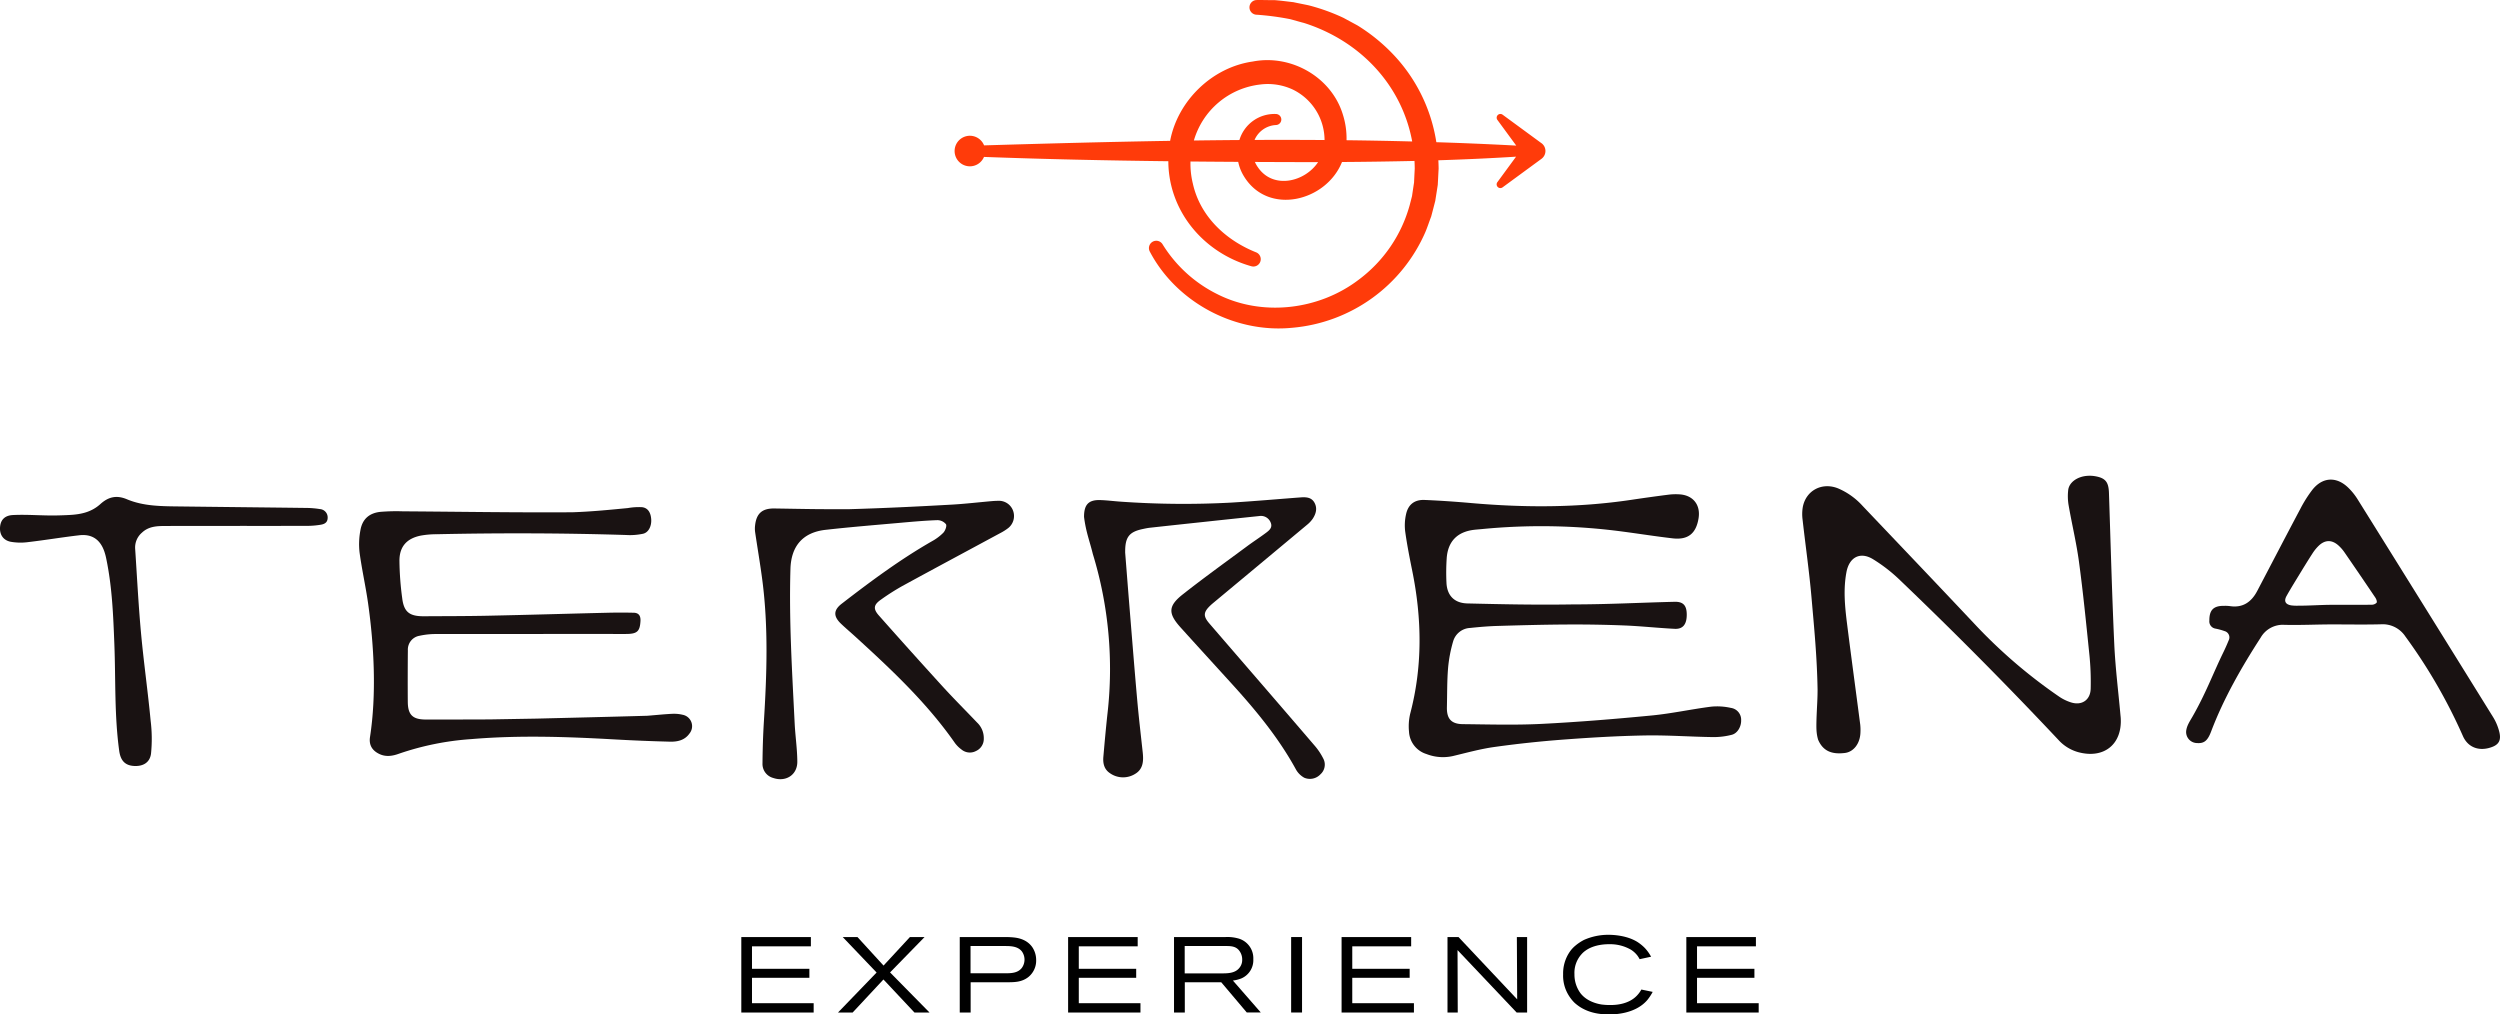 <svg xmlns="http://www.w3.org/2000/svg" xmlns:xlink="http://www.w3.org/1999/xlink" width="900" height="365.193" viewBox="0 0 900 365.193"><defs><clipPath id="a"><rect width="900" height="365.193" fill="none"></rect></clipPath></defs><g clip-path="url(#a)"><path d="M86.4,189.34v-.017c8.835,0,15.865.015,24.7-.017a29.909,29.909,0,0,0,4.113-.363c1.445-.207,2.708-.7,2.745-2.508a3.017,3.017,0,0,0-2.83-3.17,31.487,31.487,0,0,0-4.84-.408c-15.866-.2-29.927-.34-45.793-.537-6.372-.079-12.817-.065-18.8-2.583-3.746-1.576-6.679-.873-9.553,1.723-3.035,2.742-6.572,3.671-10.874,3.919-1.566.09-3.664.167-5.232.189-5.282.074-10.049-.4-15.328-.156-2.893.136-4.383,1.614-4.665,4.09-.309,2.718.966,4.947,3.736,5.523a20.3,20.3,0,0,0,6.394.128c6.135-.719,12.234-1.742,18.37-2.455,4.521-.524,7.5,1.51,9,5.783a20.575,20.575,0,0,1,.7,2.6c2.132,10.209,2.532,20.574,2.93,30.954.49,12.764-.011,25.574,1.745,38.284.473,3.421,2.042,5.185,5.166,5.418,3.223.241,5.841-1.067,6.283-4.422a53,53,0,0,0-.132-11.808c-.994-10.566-2.5-21.084-3.472-31.652-.925-10.1-1.431-20.229-2.108-30.346a7.016,7.016,0,0,1,2.448-5.751c2.3-2.192,5.171-2.389,8.071-2.4,9.076-.038,18.152-.014,27.228-.014" fill="#191212"></path><path d="M305.575,183.312c12.378-.357,24.667-.949,37.021-1.646,4.791-.27,9.566-.832,14.349-1.252.777-.068,1.559-.114,2.339-.12a5.418,5.418,0,0,1,5.445,3.63,5.549,5.549,0,0,1-1.753,6.167A18.923,18.923,0,0,1,359.935,192c-11.719,6.333-23.468,12.614-35.162,19a82.392,82.392,0,0,0-7.588,4.836c-2.691,1.876-2.939,3.317-.767,5.769q11.4,12.873,22.981,25.587c4.006,4.389,8.224,8.586,12.321,12.892a7.727,7.727,0,0,1,2.444,5.807,4.769,4.769,0,0,1-2.8,4.469,4.715,4.715,0,0,1-5.242-.547,11.109,11.109,0,0,1-2.3-2.264c-10.139-14.557-22.993-26.572-36-38.446-1.685-1.538-3.441-3-5.085-4.584-2.771-2.665-2.715-4.871.295-7.195,10.409-8.041,20.961-15.878,32.4-22.437a17.893,17.893,0,0,0,4.157-3.094c.7-.744,1.342-2.435.96-3.074a4.026,4.026,0,0,0-3.126-1.463c-4.5.161-8.991.565-13.479.966-8.913.795-17.837,1.515-26.729,2.515-8.222.924-12.411,5.872-12.653,14.068-.548,18.563.605,37.075,1.517,55.6.226,4.605.932,9.2.953,13.8.022,4.775-4.13,7.4-8.666,5.864a5.216,5.216,0,0,1-3.867-5.274c.044-5.034.192-10.073.505-15.1,1.058-16.971,1.634-33.935-.571-50.862-.751-5.766-1.739-11.5-2.586-17.254a9.451,9.451,0,0,1-.028-2.329c.457-4.414,2.56-6.263,7-6.2,4.987.074,9.973.182,14.96.231,3.906.038,7.882.037,11.788.037" fill="#191212"></path><path d="M899.648,263.1a18.7,18.7,0,0,0-2.022-4.765q-24.422-39.38-48.955-78.689a22.066,22.066,0,0,0-3.27-4.047c-4.284-4.185-9.379-3.885-13.039.84a45.451,45.451,0,0,0-4.125,6.525c-5.259,9.9-10.422,19.852-15.634,29.777-2.1,4-5.207,6.2-9.939,5.445a13.877,13.877,0,0,0-1.98-.079c-3.828-.052-5.352,1.5-5.317,5.34a2.622,2.622,0,0,0,2.19,2.85,22.324,22.324,0,0,1,3.288.9,2.345,2.345,0,0,1,1.475,3.342c-.586,1.442-1.216,2.87-1.9,4.268-3.708,7.6-6.311,14.772-11.11,23.151-.987,1.722-2.122,3.343-2.3,5.328a3.985,3.985,0,0,0,3.92,4.217c2.536.176,3.8-.8,5.074-4.161,4.473-11.841,10.965-23.17,17.82-33.768a9.168,9.168,0,0,1,8.537-4.631c5.765.152,11.537-.154,17.306-.154,5.828,0,11.66.117,17.484-.042a9.783,9.783,0,0,1,8.752,4.339,192,192,0,0,1,20.749,35.9c1.922,4.352,6.223,5.639,10.7,3.846,2.665-1.066,3.074-2.955,2.295-5.737m-44.063-46.119a2.486,2.486,0,0,1-1.856.727c-4.678.058-9.358.031-14.037.031-4.14,0-8.281.326-12.421.317a16.078,16.078,0,0,1-2.335-.1c-2.165-.323-2.827-1.522-1.769-3.414,1.431-2.56,2.981-5.055,4.509-7.56,1.591-2.608,3.186-5.214,4.843-7.779a15.62,15.62,0,0,1,2.136-2.649c2.344-2.3,4.887-2.32,7.315-.066a13.987,13.987,0,0,1,2,2.3q5.613,8.138,11.138,16.336c.353.526.712,1.473.474,1.862" fill="#191212"></path><path d="M193.218,258.7c13.278-.334,26.557-.638,39.834-1.027,2.88-.225,5.862-.542,8.8-.694a13.548,13.548,0,0,1,3.92.344,4.179,4.179,0,0,1,2.422,6.768c-1.721,2.429-4.342,2.979-7.028,2.911q-10.089-.256-20.169-.826c-17.114-.957-34.227-1.539-51.341-.1a101.006,101.006,0,0,0-26.047,5.265c-2.295.829-4.644,1.222-7.01.108-2.612-1.23-3.833-3.255-3.4-6.09,2.378-15.4,1.477-32.931-.7-48.255-.867-6.109-2.247-12.147-3.062-18.261a26.711,26.711,0,0,1,.326-8.024c.69-3.918,3.139-6.1,7.115-6.543a69.476,69.476,0,0,1,8.091-.2c20.374.135,40.749.481,61.121.342,6.684-.219,13.359-.877,19.929-1.511a22.805,22.805,0,0,1,5.131-.32c2.021.247,3.108,1.81,3.284,4.33.174,2.472-.938,4.763-2.916,5.229a22.712,22.712,0,0,1-6.145.452c-22.65-.706-45.549-.765-68.209-.273a32.191,32.191,0,0,0-5.727.5c-5.068,1.036-7.691,4.01-7.637,9.176a108.084,108.084,0,0,0,.985,13.264c.6,5.106,2.66,6.625,7.87,6.589,7.632-.053,15.266-.031,22.9-.192,14.421-.3,28.839-.732,43.259-1.076q4.657-.112,9.32,0c1.865.045,2.541,1.148,2.438,3-.21,3.732-1.188,4.643-5.281,4.643q-34.26-.006-68.522.02a26.989,26.989,0,0,0-5.709.623,5.049,5.049,0,0,0-4.226,5.3c-.057,4.74-.073,13.816-.025,18.557.046,4.584,1.745,6.282,6.383,6.3,7.633.035,15.267-.024,22.9-.035Z" fill="#191212"></path><path d="M405.051,198.814c.507,6.408,1.033,13.226,1.59,20.042.9,11,1.766,22.007,2.744,33,.563,6.331,1.307,12.645,1.991,18.964.324,2.984.241,5.936-2.6,7.7a8.2,8.2,0,0,1-9.243-.206c-2.064-1.4-2.523-3.55-2.323-5.857.446-5.139.913-10.277,1.467-15.406a141.513,141.513,0,0,0-5.255-57.607c-1.155-4.724-2.5-7.961-3.17-13.377,0-4.293,1.516-6.172,5.847-6.038,2.518.078,5.027.422,7.545.581a320.828,320.828,0,0,0,39.455.333c8.333-.5,16.652-1.246,24.978-1.87,1.968-.148,3.979-.134,5.1,1.839,1.163,2.053.58,4.091-.657,5.924a10.367,10.367,0,0,1-1.966,2.077q-16.734,13.971-33.495,27.907c-.461.385-.924.769-1.357,1.184-2.5,2.395-2.6,3.811-.325,6.453,12.584,14.6,25.211,29.16,37.745,43.8a22.751,22.751,0,0,1,3.4,5.109,4.666,4.666,0,0,1-1.164,5.386,5.2,5.2,0,0,1-5.814,1.235,7.68,7.68,0,0,1-3.059-3.079c-6.253-11.413-14.475-21.326-23.176-30.893-6.1-6.707-12.223-13.4-18.295-20.129-4.556-5.052-4.531-7.727.822-11.939,7.541-5.936,15.344-11.542,23.057-17.258,2.266-1.679,4.645-3.207,6.9-4.9,1.2-.9,2.429-1.909,1.622-3.748a3.767,3.767,0,0,0-4.094-2.264q-10.3,1.072-20.6,2.183-9.4,1-18.8,2.031c-.832.092-1.657.274-2.478.446-4.947,1.036-6.436,2.9-6.378,8.375" fill="#191212"></path><path d="M565.742,217.59c13.158,0,24.752-.649,37.129-.943,3.087-.073,4.349,1.312,4.36,4.6.011,3.485-1.356,5.281-4.333,5.131-6-.3-11.979-.963-17.979-1.205q-10.441-.418-20.9-.351c-8.351.045-16.7.275-25.047.521-3.239.1-6.478.377-9.7.718a6.69,6.69,0,0,0-6.141,4.834,49.314,49.314,0,0,0-1.825,9.644c-.378,4.659-.306,9.355-.417,14.035-.1,4.152,1.544,6.075,5.737,6.118,9.427.1,18.872.381,28.276-.09,13.255-.664,26.495-1.758,39.706-3.031,7.163-.691,14.238-2.255,21.385-3.17a22.3,22.3,0,0,1,7.09.436,4.3,4.3,0,0,1,3.729,4.436c.073,2.222-1.252,4.7-3.363,5.249a26.1,26.1,0,0,1-6.912.827c-8.106-.117-16.216-.729-24.313-.585-9.783.173-19.568.751-29.327,1.481-8.321.623-16.636,1.51-24.9,2.665-5.037.7-9.984,2.083-14.946,3.265a16.348,16.348,0,0,1-9.548-.731,8.906,8.906,0,0,1-6.259-8.039,19.631,19.631,0,0,1,.456-6.586c4.477-17.079,4.183-34.187.7-51.364-.953-4.7-1.879-9.411-2.536-14.156a18.046,18.046,0,0,1,.33-6.228c.762-3.465,3.069-5.234,6.653-5.087,5.64.233,11.276.63,16.9,1.123,19.165,1.679,38.29,1.692,57.363-1.144,4.458-.663,8.922-1.292,13.393-1.859a21.019,21.019,0,0,1,4.313-.124c4.778.386,7.425,3.843,6.671,8.573-.883,5.53-3.8,7.894-9.352,7.25-6.025-.7-12.022-1.653-18.038-2.444a221.411,221.411,0,0,0-50.712-.882c-.957.094-1.918.153-2.871.274-5.917.754-9.269,4.187-9.7,10.194a76.786,76.786,0,0,0-.086,8.807c.2,4.659,2.854,7.37,7.526,7.484,12.492.3,24.672.562,37.492.357" fill="#191212"></path><path d="M654.328,248.284c-.213-12.083-1.228-22.154-2.187-33.2-.815-9.365-2.166-18.684-3.214-28.03a15.4,15.4,0,0,1,.073-4.482c1.122-6,6.9-9.063,12.656-6.775a25.185,25.185,0,0,1,8.88,6.331c13.732,14.454,27.5,28.872,41.154,43.4a184.689,184.689,0,0,0,29.537,25.215,16.411,16.411,0,0,0,4.336,2.121c3.888,1.233,6.992-.858,7.083-4.95a96.8,96.8,0,0,0-.445-12.03c-1.136-11.035-2.295-22.795-3.79-33.785-.919-6.759-2.528-13.423-3.7-20.152a19.427,19.427,0,0,1-.157-5.532c.318-2.709,3.149-4.769,6.636-5.093a11.455,11.455,0,0,1,2.872.083c3.906.638,5.03,2.075,5.162,6.047.6,17.931,1.088,36.59,1.916,54.511.389,8.441,1.451,16.851,2.209,25.275.037.418.091.835.115,1.254.564,9.421-5.985,14.728-15.162,12.323a15.029,15.029,0,0,1-7.261-4.443q-27.96-29.734-57.474-57.931a56.469,56.469,0,0,0-9.234-7.1c-4.651-2.872-8.6-.766-9.614,4.639-1.162,6.178-.565,12.328.206,18.461,1.526,12.136,3.179,24.257,4.755,36.387a18.035,18.035,0,0,1,.08,2.876c-.125,3.953-2.432,6.969-5.594,7.363-4.647.578-7.88-.634-9.647-4.777-.678-2.377-.678-4.075-.566-7.891.159-4.2.372-6.751.372-10.112" fill="#191212"></path><path d="M554.943,51.561,540.917,41.275a1.342,1.342,0,0,0-1.87,1.87l6.8,9.268q-14.366-.772-28.765-1.218a58.886,58.886,0,0,0-16.34-32.446,63.968,63.968,0,0,0-12-9.563c-1.066-.594-4.033-2.17-5.05-2.737A70.332,70.332,0,0,0,471.167,1.93c-1.173-.262-4.453-.9-5.568-1.149-1.34-.136-4.225-.523-5.63-.631A13.874,13.874,0,0,0,458.09.042c-1.254.028-4.324-.076-5.638-.03a2.645,2.645,0,0,0,0,5.29,97.677,97.677,0,0,1,11.982,1.59c.985.244,3.973,1.129,4.966,1.36,20.292,6.432,35.259,22.395,38.99,42.681q-11.812-.312-23.638-.451a28.229,28.229,0,0,0-1.337-9.29c-4.119-13.484-18.667-21.728-32.428-19.04-14.639,2.087-27.005,14.126-29.741,28.554-22.356.365-44.7.97-66.977,1.631a5.5,5.5,0,1,0-.033,4.156c21.971.816,44.174,1.285,66.364,1.551.06,17.879,12.6,32.947,29.891,37.805a2.649,2.649,0,0,0,1.743-4.994C441.09,86.416,432,77.738,429.424,66.081a29.814,29.814,0,0,1-.848-7.944q8.6.085,17.182.134a15.826,15.826,0,0,0,2,5.1c8.69,14.425,29.682,9.147,35.36-5.048q13.052-.09,26.1-.382c.049.914.082,1.832.086,2.759-.053,1.08-.2,3.94-.24,4.981-.169,1.066-.57,3.818-.74,4.927l-.825,3.217a50.05,50.05,0,0,1-18.46,26.942c-14.256,10.83-34.528,13.3-50.672,5.195a48.4,48.4,0,0,1-19.839-18.007,2.645,2.645,0,0,0-4.59,2.627c9.586,18.258,30.67,29.474,51.234,27.418a57.679,57.679,0,0,0,48-34.544c.72-1.727,1.363-3.723,2.046-5.475.33-1.182,1.155-4.437,1.478-5.657.194-1.277.72-4.534.9-5.777.075-1.236.239-4.559.308-5.835-.007-1-.042-2.008-.1-3.011,9.327-.3,18.653-.71,27.98-1.3l-6.732,9.18a1.338,1.338,0,0,0,1.87,1.87l14.026-10.286a3.493,3.493,0,0,0,0-5.61M453.694,30.424a21.248,21.248,0,0,1,11.692,1.805A20.3,20.3,0,0,1,476.84,50.412q-12.6-.094-25.2-.033a8.873,8.873,0,0,1,7.748-5.37,1.986,1.986,0,0,0,0-3.967,13.165,13.165,0,0,0-13.2,9.368q-8.2.059-16.393.171a28.2,28.2,0,0,1,23.9-20.157m-.857,29.788a10.782,10.782,0,0,1-1.073-1.909q10.657.051,21.267.072l1.484-.007c-4.767,7.162-16.18,9.911-21.678,1.844" fill="#ff3b0a"></path><path d="M266.871,364.5V337.336h25.047v3.348h-21.2v8.08h20.661V352H270.718v9.157h22.2V364.5Z"></path><path d="M329.2,364.5,318.04,352.611,306.959,364.5h-5.271l13.89-14.39-12.2-12.774h5.309l9.389,10.273,9.5-10.273h5.272l-12.428,12.736,14.2,14.428Z"></path><path d="M370.171,351.765c-2.348,1.808-4.886,1.847-7.695,1.847H349.432V364.5h-3.924V337.337H362.13c.692,0,1.385.038,2.077.077,1.193.116,5.117.269,7.426,3.578a8.27,8.27,0,0,1,1.385,4.656,7.583,7.583,0,0,1-2.847,6.117m-2.309-9.272c-1.538-1.924-4.155-1.924-6.348-1.924h-12.12v9.811h12.543c2.116,0,4.425-.077,5.886-1.886a5.072,5.072,0,0,0,.039-6"></path><path d="M384.52,364.5V337.336h25.048v3.348h-21.2v8.08h20.661V352H388.367v9.157h22.2V364.5Z"></path><path d="M448.846,364.5l-9.2-10.889H426.531V364.5h-3.886V337.337h18.506a14.459,14.459,0,0,1,4.309.423,7.381,7.381,0,0,1,5.733,7.542,7.148,7.148,0,0,1-4.386,6.964,12.544,12.544,0,0,1-2.962.731l10.041,11.5ZM446.5,342.8c-1.155-2.04-2.963-2.232-5.079-2.232H426.492v9.85H439.92c2.192,0,4.771-.077,6.271-2a4.439,4.439,0,0,0,1-2.963,5.128,5.128,0,0,0-.693-2.654"></path><rect width="3.925" height="27.164" transform="translate(464.811 337.337)"></rect><path d="M482.97,364.5V337.336h25.048v3.348h-21.2v8.08h20.661V352H486.816v9.157h22.2V364.5Z"></path><path d="M545.989,364.5l-21.276-22.469.076,22.469H521.1V337.336h3.963l21.122,22.431-.115-22.431h3.693V364.5Z"></path><path d="M593.041,360c-4.424,5.194-12.273,5.194-13.85,5.194-5.387,0-8.542-1.5-10.465-2.732a16.829,16.829,0,0,1-1.847-1.423,13.662,13.662,0,0,1-2-2.463,13.453,13.453,0,0,1-2.155-7.849,13.75,13.75,0,0,1,2.386-8.08,10.828,10.828,0,0,1,1.961-2.154,16.874,16.874,0,0,1,3.155-2.117,21.4,21.4,0,0,1,8.888-1.846c1.27,0,6.31.115,10.235,2.5a15.456,15.456,0,0,1,2.809,2.271,14.9,14.9,0,0,1,2.231,3.116l-4.117.886a12.058,12.058,0,0,0-.731-1.193,8.929,8.929,0,0,0-2.424-2.232,15.062,15.062,0,0,0-7.848-1.962c-1.078,0-5.271.038-8.426,2.269a8.1,8.1,0,0,0-1.54,1.385,9.961,9.961,0,0,0-2.5,7.119,11.348,11.348,0,0,0,2.155,6.849c2.424,3.155,6.426,3.886,7.579,4.078a22.634,22.634,0,0,0,3.118.192c1.23,0,6.5.039,9.734-3.5a9.892,9.892,0,0,0,1.5-2.077l4.078.846A17.845,17.845,0,0,1,593.041,360"></path><path d="M607.081,364.5V337.336h25.048v3.348h-21.2v8.08h20.661V352H610.928v9.157h22.2V364.5Z"></path></g></svg>